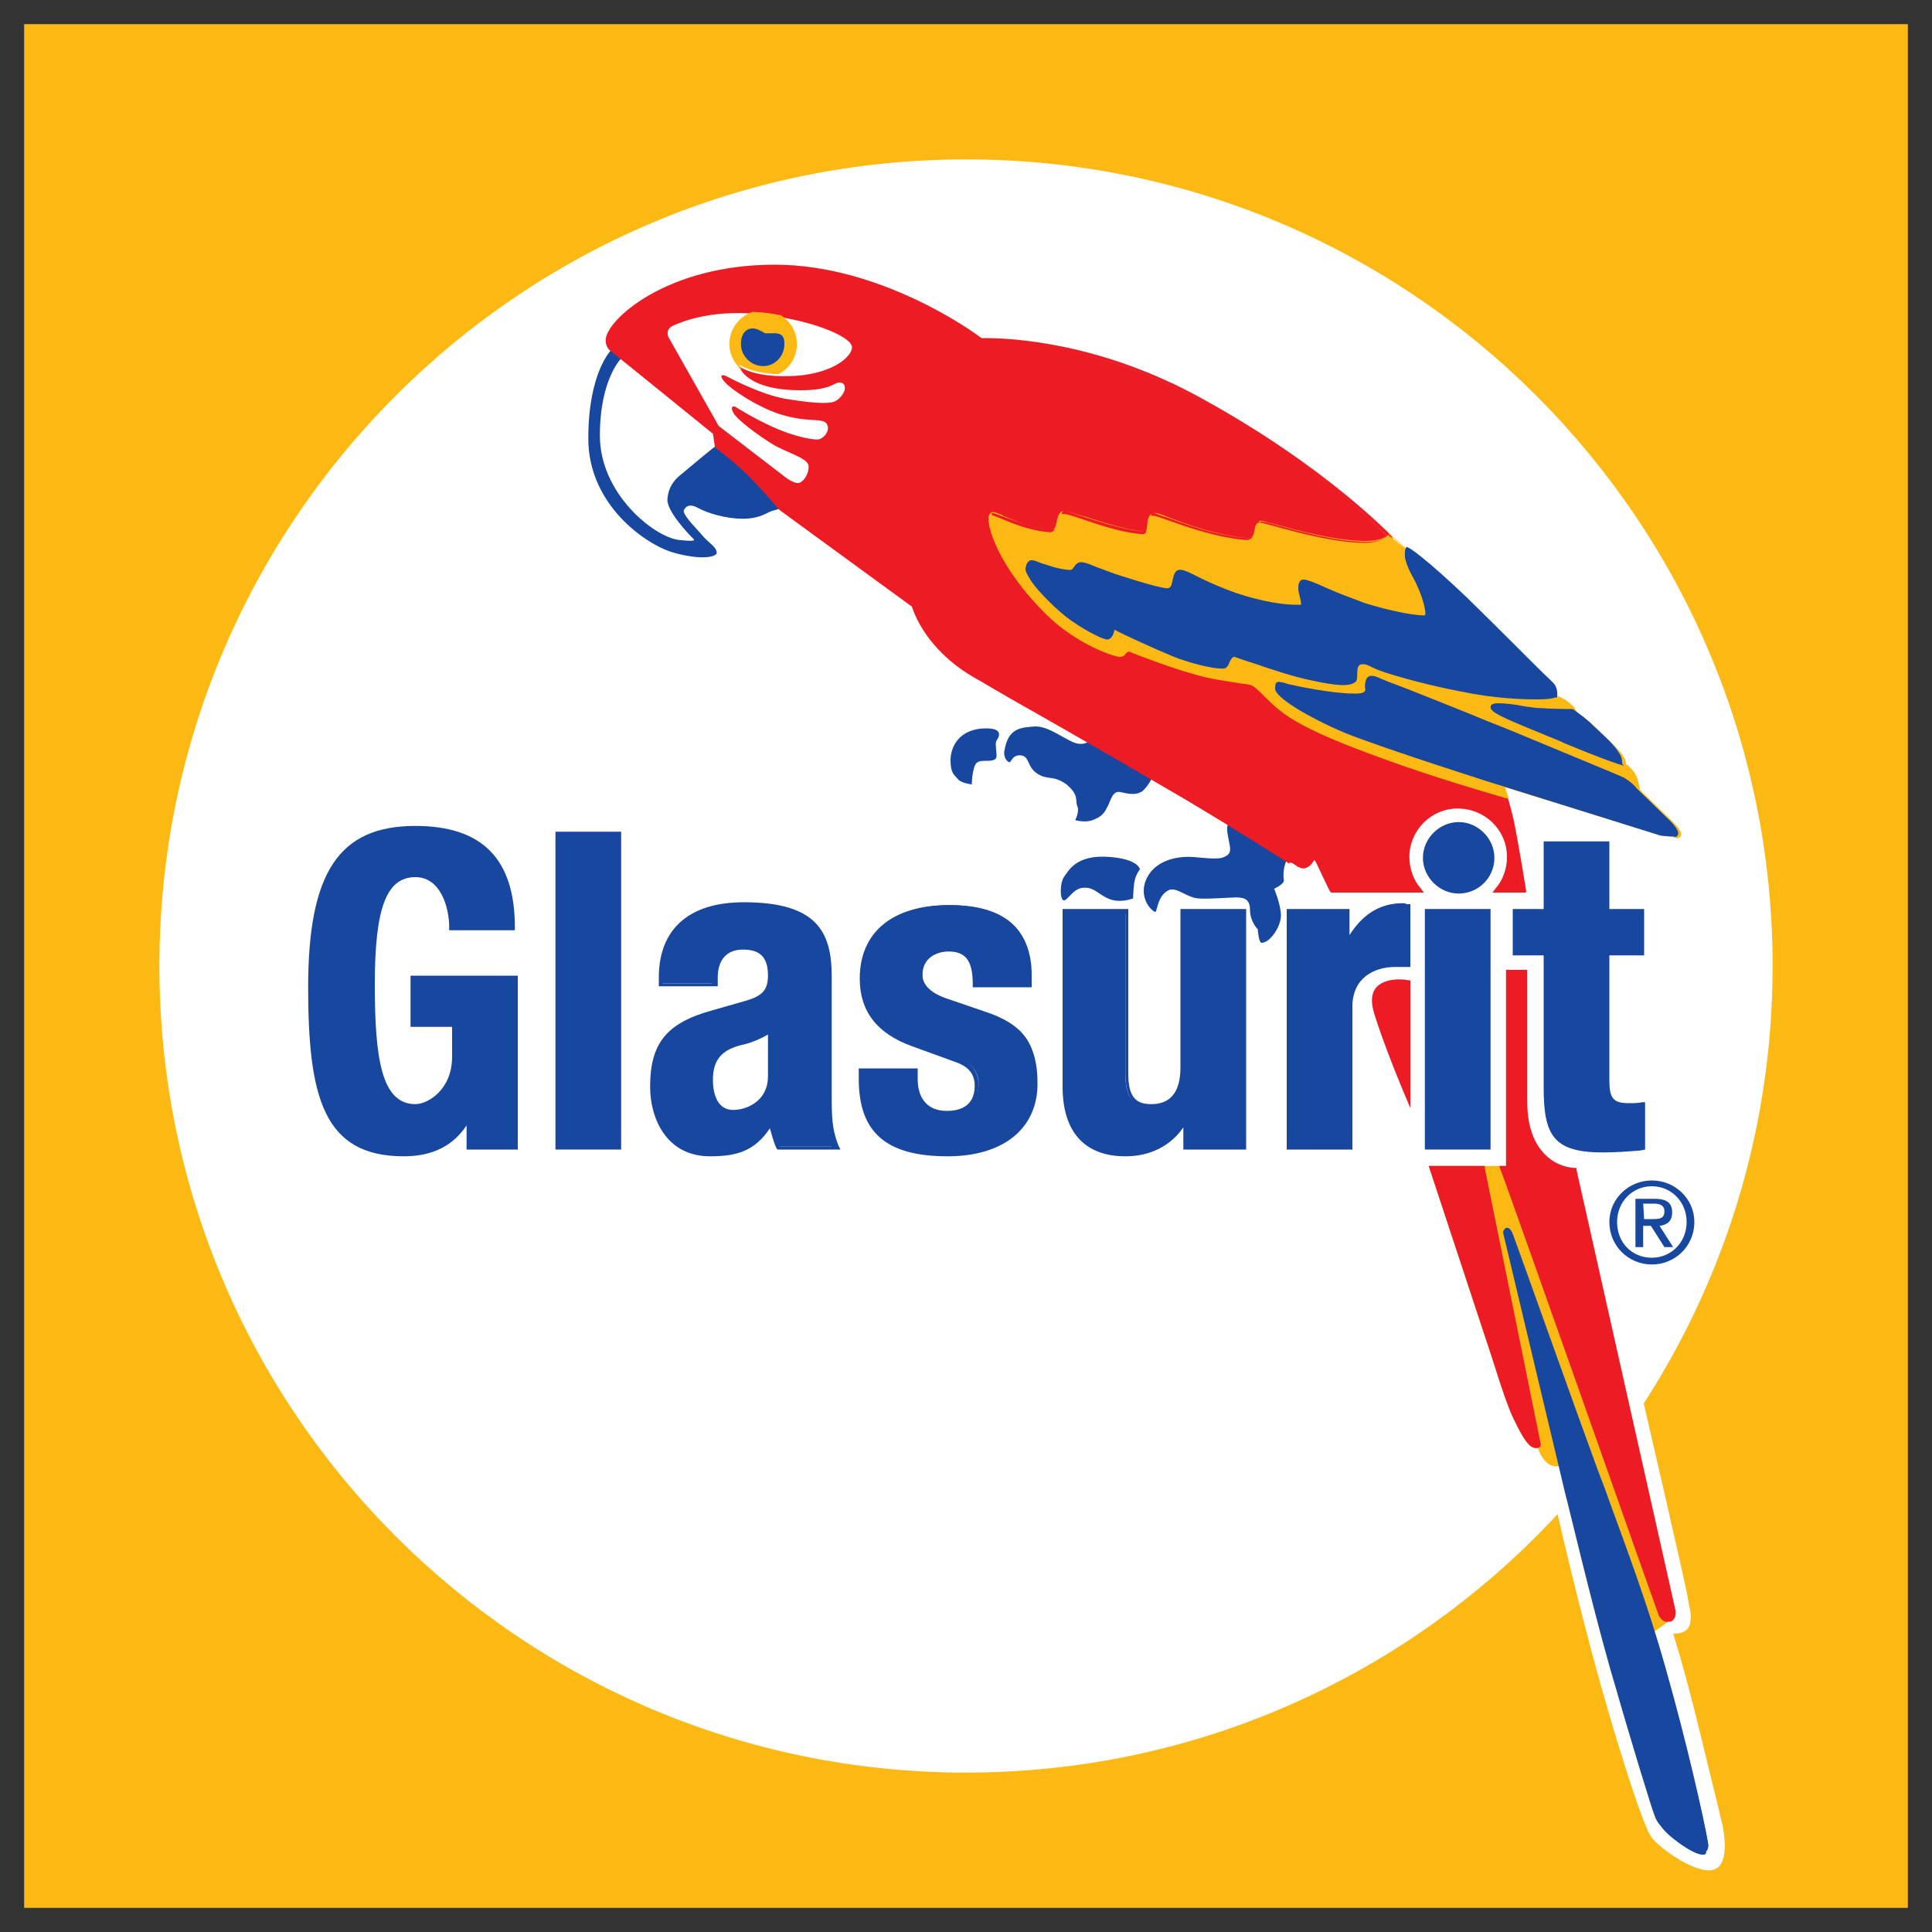 <?xml version="1.0" encoding="UTF-8"?> <!-- Generator: Adobe Illustrator 22.0.0, SVG Export Plug-In . SVG Version: 6.00 Build 0) --> <svg xmlns="http://www.w3.org/2000/svg" xmlns:xlink="http://www.w3.org/1999/xlink" id="Capa_1" x="0px" y="0px" viewBox="0 0 200 200" style="enable-background:new 0 0 200 200;" xml:space="preserve"><rect x="0" y="0" width="200" height="200" fill="#333333" stroke="none"/> <style type="text/css"> .st0{fill:#FDB913;} .st1{fill:#FFFFFF;} .st2{fill:#17479E;} .st3{fill:#ED1C24;} .st4{clip-path:url(#SVGID_2_);fill:#FDB913;} .st5{clip-path:url(#SVGID_4_);} .st6{clip-path:url(#SVGID_6_);fill:#17479E;} .st7{clip-path:url(#SVGID_8_);} </style> <g> <g> <rect x="2.5" y="2.5" class="st0" width="195" height="195"></rect> <g> <path class="st1" d="M16.5,100c0-46.1,37.4-83.5,83.5-83.5s83.5,37.4,83.5,83.5c0,46.1-37.4,83.5-83.5,83.5S16.5,146.1,16.5,100"></path> <path class="st1" d="M161,155.7c0,0,2.3,10.2,4.7,18.7c2.4,8.5,4.5,14.7,5.2,15.7c0.6,1,4.4,3.8,6.3,3.5c1.9-0.3,1.3-3.8,1.1-4.7 c-0.2-0.9-1.5-6.2-2.7-11.1c-1.2-4.9-2.4-8.7-2.4-8.7s1.7,0.2,1.8-1.3c0.1-1-0.1-1.1-0.3-2.5c-0.2-1.3-4.7-20.7-4.7-20.7 L161,155.7z"></path> <path class="st2" d="M133.4,88.6c0,0-0.7,1.1-0.5,2.5c0.1,0.4-1,0.9-1,0.9s0.6,1.4,0.7,2.6c0.1,1.2-1.1,3-2,3 c-0.3,0-0.4-1.4-0.4-1.4s-0.8-0.8-0.8-2c0-1.2-0.7-1.3-1.5-1.3c-0.7,0-2.8,0.2-3.9,0.1c-1.1-0.1-2.1-1.1-2.9-0.9 c-1.3,0.5-1.3,2.3-1.5,2.3c-0.2,0-1.2-0.8-1.2-2.2c0-1.4,1.2-3.5,4.7-3.5c0.8,0,2.5,0.3,3.4,0.1c0.9-0.3,0.9-0.7,0.8-1.3 c-0.1-0.6-0.4-1.7-0.2-2.1c0.2-0.4,0.5-0.6,0.5-0.6L133.4,88.6z"></path> <path class="st2" d="M117.3,93c0,0-1,0.4-2,0.2c-1.4-0.3-1.9-1.4-3.1-1.3c-1.1,0-1.7,1.4-2.1,1.3c-0.4-0.1-0.4-1.9,0.1-2.5 c0.5-0.7,1.3-2.2,4.5-2c3.2,0.2,3.3,1.3,3.3,1.3s-0.5,0.6-0.6,1.5C117.3,92.4,117.3,93,117.3,93"></path> <path class="st2" d="M103,78.6c-0.6,0.4-1.8-0.2-2.1,0.7c-0.3,0.8-0.3,1.9-0.3,1.9s-1-0.1-1.4-0.5c-0.4-0.5-0.8-0.6-0.8-2 c0-1.4,0.9-3.3,3.7-3.3c1.2,0,1.4,0.4,1.3,0.8c-0.1,0.4-0.4,0.4-0.3,1.1C103.1,77.9,103.3,78.4,103,78.6"></path> <path class="st2" d="M113.3,76.2c0,0-0.5,0.9-1.6,0.8c-1.1-0.1-2.9-1.8-4.5-1.8c-1.6,0.1-2.8,0.2-3.2,2.4 c-0.2,0.8,0.3,1.3,0.5,1.3c0.2,0,0.3-0.8,1.2-0.7c0.9,0.1,0.6,1.2,1.7,1.9c1.1,0.7,1.6,0.1,3,1.1c1.3,1.1,0.9,1.6,1.1,2.2 c0.3,0.6-0.2,1.5-0.2,1.5s1,0.3,1.8,0c1.1-0.4,1.3-0.9,1.6-1.5c0.3-0.6,0.5-1.6,1.3-1.4c0.9,0.2,1.5,0.3,2.1,0 c0.6-0.3,1.3-1.7,1.3-1.7L113.3,76.2z"></path> <path class="st3" d="M146,101.5c-0.6-0.1-1.9-0.3-3,0.3c-1.8,1-0.6,3.4-0.4,4.2c1.2,3.5,2.7,7.1,3.4,8.7 C146,114.7,146,101.5,146,101.5z"></path> <path class="st2" d="M79.9,52.9c-0.4,0.1-1.2,0.8-3,0.8s-3.7-0.6-4.6-1.1s-1.3-0.2-1.5,0.2c-0.2,0.4,1,1.6,1.8,2.5 c0.8,1,1.5,1.2,1.6,1.9c0,0.5-1.7,0.8-4.5,0c-2.8-0.8-8.8-4.9-8.8-11.8s2.4-9.2,2.4-9.2l10.6,8.6l0.2,1.3c0,0,1.5,1.1,3.1,2.5 c1.6,1.4,3.7,4,3.7,4S80.3,52.8,79.9,52.9"></path> <path class="st1" d="M70.4,49.2c-0.6,0.5-1.2,1.2-1.3,2.4c-0.2,1.2,2.2,3.7,2.5,4c0.3,0.3,0.7,0.5-1.3,0.3 c-2.6-0.3-8.2-4.8-8.2-10.8c0-6,2.3-8.1,2.3-8.1l9.6,7.8l0.2,1.3C74.1,46.1,71,48.7,70.4,49.2"></path> <path class="st0" d="M156.2,120.9h-8l6.6,20c-0.8-2.6,1.2,3.9,2.2,6.1c1.1,2.1,1.5,2.6,2,2.7c0.4,0.1,0.4-0.2,0.4-0.2 s0.8,2.5,2.3,1.9l0.4-0.1l8.7,17.7l1.9-1.6L156.2,120.9z"></path> <g> <path class="st0" d="M170.6,169.4l-8.7-17.8l-0.3,0.1c-0.1,0-0.3,0.1-0.5,0.1c-1.1,0-1.7-1.3-1.9-1.9c-0.1,0-0.2,0-0.3,0 c-0.5-0.1-1-0.5-2.1-2.8c-0.5-1-1.3-3.2-2.2-6.1l0,0l-6.7-20.3h8.5l0.1,0.2l16.5,46.7l-0.1,0.1L170.6,169.4z M162.2,151.1 l0.1,0.2l8.5,17.4l1.6-1.3l-16.3-46.2h-7.6l6.3,19c0,0,0,0.1,0,0.1h0c0,0,0,0,0,0c0,0,0,0.1,0,0.1c1,3.2,1.8,5.5,2.4,6.5 c0.9,1.8,1.4,2.5,1.8,2.6c0.1,0,0.2,0,0.2,0s-0.1,0,0,0.1l0.4-0.1c0,0,0.6,1.9,1.6,1.9c0.1,0,0.2,0,0.3-0.1L162.2,151.1z"></path> </g> <path class="st3" d="M163.1,121c0,0-5.1,0.1-5.1-7v-13.4h-1.8v20.3h-0.6c0.6,1.7,16.3,46.1,16.3,46.1s0.4,0.9,1,0.5 c0.7-0.3,0.4-1.2,0.4-1.2L163.1,121z"></path> <g> <path class="st3" d="M172.6,167.9C172.6,167.9,172.6,167.9,172.6,167.9c-0.6,0-0.9-0.7-0.9-0.7c-0.2-0.5-15.7-44.5-16.4-46.2 l-0.1-0.3h0.7v-20.3h2.2V114c0,2.8,0.8,4.8,2.4,6c1.2,0.9,2.5,0.9,2.5,0.9h0.2l0,0.2l10.2,45.4c0.1,0.3,0.2,1.1-0.5,1.4 C172.8,167.8,172.7,167.9,172.6,167.9z M172.1,167c0,0,0.2,0.5,0.5,0.5l0,0c0.1,0,0.1,0,0.2-0.1c0.5-0.2,0.3-0.9,0.3-0.9 l-10.2-45.2c-0.4,0-1.5-0.2-2.6-0.9c-1.2-0.8-2.6-2.6-2.6-6.3v-13.2h-1.3v20.3h-0.6C157.3,125.3,171.9,166.5,172.1,167 L172.1,167z"></path> </g> <path class="st2" d="M156.6,128.2c-0.5-1.4-0.7-0.5-0.7-0.5l6.5,27.3c0,0,2.5,10.4,4.6,17.8c2.1,7.5,4.3,14.5,4.6,15.1 c0.3,0.7,0.6,1,1.2,1.7c0.6,0.7,4.4,3.6,4,1.2c-0.4-2.4-2.3-10.4-4.4-18.1c-2.2-7.6-5.1-15-7.2-20.8 C163.1,146.4,157.1,129.5,156.6,128.2"></path> <g> <path class="st2" d="M176.3,192L176.3,192c-1.1,0-3.3-1.8-3.7-2.2l-0.3-0.3c-0.4-0.5-0.8-0.9-1-1.5c-0.3-0.7-2.5-7.9-4.6-15.2 c-2.1-7.4-4.5-17.7-4.6-17.9l-6.5-27.3l0-0.1c0.1-0.2,0.2-0.4,0.4-0.4c0.3,0,0.5,0.3,0.7,0.9c0.5,1.3,6.5,18.2,8.6,23.9 c0.4,1.1,0.9,2.3,1.3,3.5c1.9,5.2,4.1,11.1,5.8,17.2c2.2,7.7,4,15.7,4.4,18.1c0.1,0.4,0,0.7-0.2,0.9 C176.7,191.9,176.5,192,176.3,192z M156.2,127.7l6.4,27.2c0,0.1,2.5,10.5,4.6,17.8c2.1,7.6,4.3,14.6,4.6,15.1 c0.2,0.5,0.5,0.8,0.9,1.4l0.3,0.3c0.4,0.5,2.5,2.1,3.4,2.1c0,0,0,0,0,0c0.2,0,0.2-0.1,0.2-0.1c0.1-0.1,0.1-0.3,0.1-0.6 c-0.4-2.3-2.2-10.3-4.4-18c-1.7-6.1-3.9-12-5.8-17.2c-0.5-1.2-0.9-2.4-1.3-3.5c-2.1-5.7-8.1-22.6-8.6-23.9 C156.3,127.9,156.2,127.7,156.2,127.7C156.2,127.7,156.2,127.7,156.2,127.7z"></path> </g> <path class="st3" d="M138,92.2c0,0-1.3-2.7-1.5-3.1c-0.2-0.4-0.6-0.2-0.6-0.2s-0.6,1.1-1.3,0.5c-0.8-0.7-1.1-0.3-1.1-0.3 s-4.7-3.1-10.7-6.6c-8.4-4.9-19.1-11-22-12.7c-5.1-3-6.1-7.1-6.1-7.1L80.9,52.6c0,0-2.1-2.6-3.7-4c-1.6-1.4-3.1-2.5-3.1-2.5 l-0.2-1.3l-10.6-8.6c0,0-0.5-0.3-0.5-1c0-1.7,5.9-7.6,17.2-7.6c11.4,0,21.3,7.6,21.3,7.6s10.6-0.5,22.9,6.2 c13,7.1,19.4,14.1,19.4,14.1l10.5,22c0,0,1.5,4.4,2.2,7.4c0.7,3,1.3,7.4,1.3,7.4H155c0.8-0.9,1.3-2.1,1.3-3.4 c0-2.9-2.4-5.3-5.3-5.3c-2.9,0-5.3,2.4-5.3,5.3c0,1.3,0.5,2.5,1.2,3.4L138,92.2L138,92.2L138,92.2z"></path> <g> <path class="st3" d="M157.9,92.4h-3.4l0.3-0.4c0.8-0.9,1.2-2.1,1.2-3.3c0-2.8-2.3-5-5.1-5c-2.8,0-5,2.3-5,5 c0,1.2,0.4,2.4,1.2,3.3l0.3,0.4h-9.6l-0.1-0.1c-0.1-0.1-1.3-2.7-1.5-3.1c-0.1-0.2-0.2-0.1-0.2-0.1c-0.1,0.2-0.5,0.8-1.1,0.8 c-0.2,0-0.4-0.1-0.6-0.2c-0.4-0.3-0.6-0.4-0.7-0.4c-0.1,0-0.1,0-0.1,0l-0.1,0.1l-0.1-0.1c0,0-4.8-3.1-10.7-6.6 c-5.3-3.1-11.5-6.7-16.1-9.3c-2.7-1.5-4.8-2.8-5.9-3.4c-4.8-2.9-6-6.6-6.2-7.2l-13.7-10c-0.1-0.1-2.2-2.6-3.7-4 c-1.5-1.4-3-2.5-3-2.5L74,46.2l-0.2-1.3l-10.5-8.5l0,0c0,0-0.6-0.3-0.6-1.2c0-2,6.2-7.8,17.5-7.8c10.9,0,20.5,6.9,21.4,7.6 c0.1,0,0.2,0,0.4,0c2.6,0,11.9,0.4,22.5,6.3c12.9,7.1,19.4,14.1,19.5,14.1l0,0l10.5,22c0,0.1,1.5,4.5,2.2,7.5 c0.6,3,1.3,7.4,1.3,7.4L157.9,92.4z M155.5,92h2c-0.1-1-0.7-4.6-1.3-7.2c-0.6-3-2.1-7.4-2.1-7.4l-10.5-21.9 c-0.4-0.4-6.9-7.2-19.3-14c-10.5-5.8-19.7-6.2-22.3-6.2c-0.3,0-0.5,0-0.5,0l-0.1,0l-0.1,0c-0.1-0.1-10-7.5-21.2-7.5 c-11.6,0-17,6-17,7.4c0,0.6,0.4,0.8,0.4,0.8l10.7,8.7l0,0.1l0.2,1.2c0.3,0.2,1.6,1.3,3,2.5c1.6,1.4,3.7,4,3.7,4l13.8,10.1l0,0.1 c0,0,1,4.1,6,7c1.1,0.6,3.2,1.8,5.9,3.4c4.6,2.6,10.8,6.2,16.1,9.3c5.4,3.2,9.8,6,10.6,6.5c0.1,0,0.2-0.1,0.3-0.1 c0.3,0,0.6,0.2,1,0.5c0.1,0.1,0.2,0.1,0.3,0.1c0.3,0,0.6-0.4,0.7-0.6l0-0.1l0.1,0c0,0,0.2-0.1,0.3-0.1c0.3,0,0.5,0.2,0.6,0.4 c0.1,0.3,1,2,1.4,3h8.4c-0.7-0.9-1-2-1-3.2c0-3,2.5-5.5,5.5-5.5c3,0,5.5,2.5,5.5,5.5C156.5,90,156.1,91.1,155.5,92z"></path> </g> <path class="st1" d="M74.4,44.1l-5.2-9.2c0,0-0.4-0.8,0.5-1.2c0.9-0.4,4.2-1.8,9.6-1.1c5.4,0.7,9,2.4,8.9,3.4 c-0.1,1-2,2.6-5.7,2.9c-4.5,0.3-6-1-6-1s0.6,2.5,6.4,2.5c3.1,0,3.4-0.8,4-0.8c0.6,0,0.7,0.6,0.4,1.1c-0.3,0.5-0.7,0.8-1,0.9 c-0.4,0.1-1.2,0.3-4.9-0.3c-2.6-0.4-6.3-2.4-6.3-2.4s-0.8-0.3-0.2,0.5c0.6,0.8,3.4,2.7,5.9,3.5c2.9,0.9,4.4,0.3,4.8,1 c0.4,0.7-0.4,1.6-1,1.6c-0.6,0-2.4-0.3-4.6-1.3c-2.2-1-3.9-2.1-3.9-2.1s-0.6-0.2-0.2,0.6c0.4,0.8,2.8,2.5,4.1,3.3 c1.3,0.8,3.6,1.4,3.7,2.2c0.1,0.8-0.6,1.9-1.2,1.8c-0.6-0.1-1.2-0.6-1.2-0.6L74.4,44.1z"></path> </g> <g> <g> <g> <defs> <path id="SVGID_1_" d="M69.7,33.6c-0.9,0.4-0.5,1.2-0.5,1.2l5.2,9.2l6.9,5.2c0,0,0.6,0.5,1.2,0.6c0.6,0.1,1.2-1.1,1.2-1.8 c-0.1-0.8-2.4-1.3-3.7-2.2c-1.3-0.8-3.7-2.5-4.1-3.3c-0.4-0.8,0.2-0.6,0.2-0.6s1.7,1.1,3.9,2.1c2.2,1,4,1.3,4.6,1.3 c0.6,0,1.5-0.9,1-1.6c-0.4-0.7-1.9-0.1-4.8-1c-2.5-0.8-5.3-2.7-5.9-3.5c-0.6-0.8,0.2-0.5,0.2-0.5s3.7,2,6.3,2.4 c3.7,0.6,4.6,0.4,4.9,0.3c0.4-0.1,0.8-0.3,1-0.9c0.3-0.5,0.2-1.1-0.4-1.1c-0.6,0-0.9,0.8-4,0.8c-5.8,0-6.4-2.5-6.4-2.5 s1.5,1.3,6,1c3.7-0.3,5.6-1.9,5.7-2.9c0.1-1-3.5-2.7-8.9-3.4c-1.1-0.1-2.1-0.2-3-0.2C72.7,32.3,70.5,33.2,69.7,33.6"></path> </defs> <clipPath id="SVGID_2_"> <use xlink:href="#SVGID_1_" style="overflow:visible;"></use> </clipPath> <path class="st4" d="M75.7,35.6c0-1.8,1.5-3.3,3.3-3.3c1.8,0,3.3,1.5,3.3,3.3c0,1.8-1.5,3.3-3.3,3.3 C77.2,38.9,75.7,37.4,75.7,35.6"></path> </g> </g> <g> <g> <defs> <path id="SVGID_3_" d="M69.7,33.6c-0.9,0.4-0.5,1.2-0.5,1.2l5.2,9.2l6.9,5.2c0,0,0.6,0.5,1.2,0.6c0.6,0.1,1.2-1.1,1.2-1.8 c-0.1-0.8-2.4-1.3-3.7-2.2c-1.3-0.8-3.7-2.5-4.1-3.3c-0.4-0.8,0.2-0.6,0.2-0.6s1.7,1.1,3.9,2.1c2.2,1,4,1.3,4.6,1.3 c0.6,0,1.5-0.9,1-1.6c-0.4-0.7-1.9-0.1-4.8-1c-2.5-0.8-5.3-2.7-5.9-3.5c-0.6-0.8,0.2-0.5,0.2-0.5s3.7,2,6.3,2.4 c3.7,0.6,4.6,0.4,4.9,0.3c0.4-0.1,0.8-0.3,1-0.9c0.3-0.5,0.2-1.1-0.4-1.1c-0.6,0-0.9,0.8-4,0.8c-5.8,0-6.4-2.5-6.4-2.5 s1.5,1.3,6,1c3.7-0.3,5.6-1.9,5.7-2.9c0.1-1-3.5-2.7-8.9-3.4c-1.1-0.1-2.1-0.2-3-0.2C72.7,32.3,70.5,33.2,69.7,33.6"></path> </defs> <clipPath id="SVGID_4_"> <use xlink:href="#SVGID_3_" style="overflow:visible;"></use> </clipPath> <g class="st5"> <path class="st0" d="M79,39.1c-1.9,0-3.5-1.6-3.5-3.5c0-1.9,1.6-3.5,3.5-3.5c1.9,0,3.5,1.6,3.5,3.5 C82.5,37.6,80.9,39.1,79,39.1z M79,32.6c-1.7,0-3.1,1.4-3.1,3.1c0,1.7,1.4,3.1,3.1,3.1c1.7,0,3.1-1.4,3.1-3.1 C82,33.9,80.7,32.6,79,32.6z"></path> </g> </g> </g> <g> <g> <defs> <path id="SVGID_5_" d="M69.7,33.6c-0.9,0.4-0.5,1.2-0.5,1.2l5.2,9.2l6.9,5.2c0,0,0.6,0.5,1.2,0.6c0.6,0.1,1.2-1.1,1.2-1.8 c-0.1-0.8-2.4-1.3-3.7-2.2c-1.3-0.8-3.7-2.5-4.1-3.3c-0.4-0.8,0.2-0.6,0.2-0.6s1.7,1.1,3.9,2.1c2.2,1,4,1.3,4.6,1.3 c0.6,0,1.5-0.9,1-1.6c-0.4-0.7-1.9-0.1-4.8-1c-2.5-0.8-5.3-2.7-5.9-3.5c-0.6-0.8,0.2-0.5,0.2-0.5s3.7,2,6.3,2.4 c3.7,0.6,4.6,0.4,4.9,0.3c0.4-0.1,0.8-0.3,1-0.9c0.3-0.5,0.2-1.1-0.4-1.1c-0.6,0-0.9,0.8-4,0.8c-5.8,0-6.4-2.5-6.4-2.5 s1.5,1.3,6,1c3.7-0.3,5.6-1.9,5.7-2.9c0.1-1-3.5-2.7-8.9-3.4c-1.1-0.1-2.1-0.2-3-0.2C72.7,32.3,70.5,33.2,69.7,33.6"></path> </defs> <clipPath id="SVGID_6_"> <use xlink:href="#SVGID_5_" style="overflow:visible;"></use> </clipPath> <path class="st6" d="M76.9,35.6c0-1.1,0.7-2,2.2-0.9c1.1,0,1.9-0.3,1.9,0.9c0,1.1-0.9,2-2,2C77.9,37.7,76.9,36.8,76.9,35.6"></path> </g> </g> <g> <g> <defs> <path id="SVGID_7_" d="M69.7,33.6c-0.9,0.4-0.5,1.2-0.5,1.2l5.2,9.2l6.9,5.2c0,0,0.6,0.5,1.2,0.6c0.6,0.1,1.2-1.1,1.2-1.8 c-0.1-0.8-2.4-1.3-3.7-2.2c-1.3-0.8-3.7-2.5-4.1-3.3c-0.4-0.8,0.2-0.6,0.2-0.6s1.7,1.1,3.9,2.1c2.2,1,4,1.3,4.6,1.3 c0.6,0,1.5-0.9,1-1.6c-0.4-0.7-1.9-0.1-4.8-1c-2.5-0.8-5.3-2.7-5.9-3.5c-0.6-0.8,0.2-0.5,0.2-0.5s3.7,2,6.3,2.4 c3.7,0.6,4.6,0.4,4.9,0.3c0.4-0.1,0.8-0.3,1-0.9c0.3-0.5,0.2-1.1-0.4-1.1c-0.6,0-0.9,0.8-4,0.8c-5.8,0-6.4-2.5-6.4-2.5 s1.5,1.3,6,1c3.7-0.3,5.6-1.9,5.7-2.9c0.1-1-3.5-2.7-8.9-3.4c-1.1-0.1-2.1-0.2-3-0.2C72.7,32.3,70.5,33.2,69.7,33.6"></path> </defs> <clipPath id="SVGID_8_"> <use xlink:href="#SVGID_7_" style="overflow:visible;"></use> </clipPath> <g class="st7"> <path class="st2" d="M79,37.9c-1.2,0-2.3-1-2.3-2.3c0-1,0.5-1.6,1.2-1.6c0.4,0,0.8,0.2,1.3,0.5c0.2,0,0.3,0,0.5,0 c0.2,0,0.3,0,0.4,0c0.6,0,1.1,0.1,1.1,1.1C81.2,36.9,80.2,37.9,79,37.9z M77.9,34.5c-0.6,0-0.8,0.6-0.8,1.2 c0,1,0.8,1.8,1.8,1.8c1,0,1.8-0.8,1.8-1.8c0-0.6-0.2-0.7-0.7-0.7c-0.1,0-0.3,0-0.4,0c-0.2,0-0.4,0-0.6,0h-0.1l-0.1,0 C78.6,34.6,78.2,34.5,77.9,34.5z"></path> </g> </g> </g> </g> <g> <path class="st0" d="M143.7,55.4c0,0-0.7,0.8-2.4,0.8c-4.2,0-10.3-2.1-10.9-2.1c-0.9,0-0.1,1.9-1.5,1.8c-4.4-0.4-8.8-2.5-9.5-2.5 c-1.1-0.1-0.2,2-1.2,1.9c-3.5-0.3-7.4-2.2-8.2-2.1c-0.9,0.1-0.4,1.9-1.3,1.9c-3-0.2-5.6-1.8-6.2-1.8c-0.6,0.1,0.3,4.8,5.9,10.3 c3.1,3.1,6.9,4.2,7.4,4.2c0.5,0,0.5-0.8,1.2-0.5c0.6,0.3,4,1.6,6.6,2.3c2.5,0.7,4.9,0.9,5.9,1.1c1,0.2,1.9,2,4.4,3.5 c2.5,1.5,6.3,3,11.6,4.9c5.3,1.9,10.5,3.3,10.5,3.3l-0.4-1.2l16.6,5.2c0,0,0.9,0.2,1.5,0.1c0.5-0.1,0-0.8-0.6-1.4 c-0.7-0.6-3.4-3.3-3.4-3.3s-0.1-1.1-0.5-1.8c-0.5-0.7-0.9-0.9-0.9-0.9s0.1-0.4-0.4-1c-0.4-0.6-2-2-2.9-3c-1-0.9-1.8-1.3-1.8-1.3 s0.1-0.4-0.8-1.1c-0.9-0.7-1.2-0.5-1.2-0.5s0.1-0.7-0.4-1.1c-0.4-0.4-4.5-4.6-8.9-8.8c-4.4-4.2-6-5.2-6-5.2L143.7,55.4z"></path> <g> <path class="st0" d="M173.2,86.6c-0.5,0-1.2-0.1-1.2-0.1l-16.2-5l0.4,1.2l-0.4-0.1c0,0-5.3-1.5-10.5-3.3 c-5.4-1.9-9.2-3.4-11.6-4.9c-1.3-0.8-2.2-1.7-2.9-2.4c-0.6-0.6-1-1-1.4-1.1c-0.3-0.1-0.8-0.1-1.3-0.2c-1.2-0.2-2.8-0.4-4.5-0.9 c-2.5-0.7-5.9-2-6.6-2.3c-0.2-0.1-0.3,0-0.5,0.2c-0.1,0.2-0.3,0.3-0.6,0.3c-0.5,0-4.3-1.2-7.5-4.3c-5.1-5-6.4-9.5-6-10.4 c0.1-0.2,0.3-0.3,0.3-0.3c0,0,0,0,0,0c0.3,0,0.8,0.2,1.4,0.5c1.2,0.5,2.9,1.2,4.8,1.3l0,0c0.3,0,0.4-0.3,0.5-0.8 c0.1-0.5,0.2-1.1,0.8-1.1l0,0c0.4,0,1.1,0.3,2.2,0.6c1.6,0.5,3.9,1.3,6,1.5c0,0,0,0,0,0c0.3,0,0.3-0.1,0.4-0.7 c0-0.5,0.1-1.2,0.8-1.2c0.3,0,0.7,0.2,1.5,0.5c1.8,0.7,4.9,1.8,8,2.1c0.5,0.1,0.7-0.3,0.8-0.8c0.1-0.4,0.2-0.9,0.7-0.9 c0.2,0,0.7,0.1,1.7,0.4c2.2,0.6,6.2,1.7,9.2,1.7c1.6,0,2.2-0.7,2.2-0.7l0.1-0.2l2,1.8c0,0,1.7,0.9,6,5.2 c3.8,3.7,7.3,7.3,8.5,8.4l0.4,0.4c0.3,0.3,0.4,0.8,0.4,1.1c0.2,0,0.6,0.2,1.2,0.6c0.6,0.5,0.8,0.9,0.9,1.1 c0.3,0.1,0.9,0.6,1.7,1.3l0.2,0.2c1,0.9,2.4,2.2,2.8,2.8c0.3,0.5,0.4,0.8,0.4,1c0.2,0.1,0.5,0.4,0.9,0.9 c0.4,0.6,0.5,1.5,0.6,1.8c0.4,0.4,2.7,2.6,3.3,3.2c0.9,0.9,1,1.3,0.9,1.5c0,0.1-0.1,0.2-0.4,0.3 C173.3,86.6,173.2,86.6,173.2,86.6z M172,86.1c0,0,0.9,0.1,1.4,0.1c0,0,0,0,0,0c0,0,0-0.3-0.8-1c-0.6-0.6-3.4-3.3-3.4-3.3 l-0.1-0.1l0-0.1c0,0-0.1-1-0.5-1.7c-0.4-0.6-0.8-0.8-0.8-0.8l-0.1-0.1l0-0.2c0,0,0-0.4-0.3-0.9c-0.4-0.5-1.8-1.9-2.7-2.8 l-0.2-0.2c-0.9-0.9-1.7-1.3-1.7-1.3l-0.1-0.1l0-0.2l0,0c0,0,0-0.3-0.7-0.9c-0.6-0.5-0.9-0.5-1-0.5l-0.3,0.1l0-0.4 c0,0,0-0.6-0.3-1l-0.4-0.4c-1.2-1.2-4.7-4.8-8.5-8.4c-4.3-4.2-6-5.1-6-5.1l-1.7-1.5c-0.3,0.3-1,0.7-2.4,0.7 c-3.1,0-7.1-1.1-9.3-1.7c-0.8-0.2-1.4-0.4-1.6-0.4c-0.2,0-0.2,0.1-0.3,0.6c-0.1,0.5-0.2,1.2-1.1,1.2c0,0-0.1,0-0.1,0 c-3.2-0.3-6.2-1.4-8.1-2.1c-0.7-0.2-1.2-0.4-1.4-0.5c0,0,0,0,0,0c-0.3,0-0.4,0.2-0.4,0.8c0,0.5-0.1,1.1-0.7,1.1c0,0-0.1,0-0.1,0 c-2.2-0.2-4.5-1-6.1-1.5c-0.9-0.3-1.7-0.6-2-0.6c-0.3,0-0.3,0.3-0.4,0.8c-0.1,0.5-0.3,1.1-0.9,1.1c-2-0.1-3.8-0.9-5-1.3 c-0.5-0.2-1-0.4-1.2-0.4c-0.2,0.5,0.6,4.7,6,9.9c3.1,3,6.8,4.2,7.2,4.2c0.1,0,0.2-0.1,0.3-0.2c0.2-0.2,0.5-0.5,1-0.3 c0.7,0.3,4.1,1.6,6.5,2.2c1.7,0.5,3.3,0.7,4.5,0.9c0.6,0.1,1,0.1,1.4,0.2c0.5,0.1,1,0.6,1.6,1.2c0.7,0.7,1.6,1.5,2.8,2.3 c2.4,1.5,6.2,3,11.6,4.9c4.4,1.6,8.8,2.9,10.1,3.2l-0.4-1.2l0.4,0.1L172,86.1L172,86.1z"></path> </g> <path class="st2" d="M168.1,80.7c-0.7-0.4-10.1-4.2-14-5.9c-3.9-1.6-10.4-4.1-11.5-4.6c-1.1-0.5-1,0.8-1,0.8s0.5,0.9-1.1,0.9 c-2.3,0.1-6.3-0.8-7.2-1c-0.9-0.2-1.1-0.4-1.1,0.3c0,0.6,3.2,2.7,7.2,4.4c4,1.7,16,5.4,16,5.4l16.5,5.2c0,0,0.9,0.2,1.5,0.1 c0.5-0.1,0-0.8-0.6-1.4c-0.7-0.6-3.4-3.3-3.4-3.3S168.8,81.1,168.1,80.7"></path> <g> <path class="st2" d="M173.2,86.6c-0.5,0-1.2-0.1-1.3-0.1l-16.6-5.2c-0.1,0-12-3.8-16-5.4c-3.8-1.6-7.3-3.7-7.3-4.6 c0-0.2,0-0.4,0.1-0.6c0.2-0.2,0.4-0.1,0.9,0l0.3,0.1c0.8,0.2,4.6,1,6.9,1l0.2,0c0.7,0,0.9-0.2,0.9-0.3c0.1-0.1,0-0.3,0-0.3 l0-0.1c0-0.1,0-0.6,0.2-0.9c0.2-0.3,0.6-0.3,1.1-0.1c0.4,0.2,1.7,0.7,3.3,1.3c2.5,1,5.8,2.3,8.2,3.3c1,0.4,2.3,0.9,3.7,1.5 c4.3,1.8,9.7,4,10.3,4.3c0.7,0.4,1.3,1,1.3,1.1c0,0,2.7,2.6,3.4,3.3c0.9,0.9,1,1.3,0.9,1.5c0,0.1-0.1,0.2-0.4,0.3 C173.4,86.6,173.3,86.6,173.2,86.6z M172,86.1c0,0,0.9,0.2,1.4,0.1c0,0,0,0,0,0c0,0,0-0.3-0.8-1c-0.6-0.6-3.4-3.2-3.4-3.3 c0,0-0.6-0.6-1.2-1c-0.5-0.3-6.1-2.6-10.2-4.3c-1.4-0.6-2.8-1.1-3.7-1.5c-2.3-1-5.7-2.3-8.2-3.3c-1.6-0.6-2.9-1.1-3.3-1.3 c-0.3-0.1-0.5-0.1-0.6,0c-0.1,0.1-0.2,0.4-0.2,0.6c0.1,0.2,0.2,0.4,0,0.7c-0.2,0.3-0.6,0.5-1.3,0.5l-0.2,0c-2.3,0-6.2-0.8-7-1 l-0.3-0.1c-0.2-0.1-0.4-0.1-0.5-0.1c0,0,0,0,0,0c0,0,0,0.1,0,0.2c0,0.4,2.7,2.4,7.1,4.2c4,1.6,15.8,5.4,16,5.4L172,86.1 L172,86.1z"></path> </g> <path class="st2" d="M167.9,79.1c0,0,0.1-0.4-0.4-1c-0.4-0.6-2-2-2.9-3c-1-0.9-1.8-1.3-1.8-1.3s-1.9,0-3.3-0.1 c-1.5-0.1-4.9-0.8-4.9-0.3c-0.1,0.5,4.2,2.1,7.6,3.6C166.3,78.6,167.9,79.1,167.9,79.1"></path> <g> <path class="st2" d="M168.1,79.3l-0.2-0.1c-0.1,0-1.7-0.5-5.8-2.2c-0.8-0.4-1.7-0.7-2.6-1.1c-4.2-1.7-5.2-2.2-5.2-2.7 c0-0.4,0.6-0.4,0.8-0.4c0.6,0,1.7,0.1,2.6,0.3c0.7,0.1,1.3,0.2,1.7,0.2c1.4,0.1,3.3,0.1,3.3,0.1l0.1,0c0,0,0.8,0.5,1.8,1.4 l0.3,0.3c1,0.9,2.3,2.1,2.6,2.7c0.5,0.6,0.4,1.1,0.4,1.2L168.1,79.3z M154.8,73.4c0.5,0.4,2.9,1.4,4.9,2.2 c0.9,0.4,1.7,0.7,2.6,1.1c3.1,1.3,4.8,1.9,5.4,2.1c0-0.1-0.1-0.4-0.3-0.6c-0.4-0.5-1.7-1.7-2.6-2.6l-0.3-0.3 c-0.8-0.8-1.5-1.2-1.7-1.3c-0.3,0-2,0-3.3-0.1c-0.5,0-1.1-0.1-1.8-0.2c-1-0.1-2-0.3-2.6-0.3C155,73.4,154.9,73.4,154.8,73.4z"></path> </g> <path class="st2" d="M160.8,72.1c0,0,0.1-0.7-0.4-1.1c-0.4-0.4-4.5-4.6-8.9-8.8c-4.4-4.2-6-5.2-6-5.2s-0.4,0.6,0.7,2.6 c1.1,1.9,1.8,4.3,1.2,4.4c-0.6,0.1-3.5-0.3-6.4-1.3c-2.8-1-5.8-2.5-6.2-2.4c-1.1,0.3,0.5,2.5-0.4,2.6c-0.9,0.1-3.4-0.1-6.7-1.2 c-3.3-1.1-5.2-2.5-5.9-2.4c-0.6,0.2-0.2,2-1.3,1.9c-1.1-0.1-3.2-0.8-5.2-1.4c-2-0.6-3.1-1.3-3.7-1.3c-0.7,0-0.4,0.9-1.2,0.9 c-2.4-0.2-3.7-1.2-4-0.9c-0.4,0.3-0.3,0.6,0.2,1.4c0.4,0.8,2.2,2.7,3.7,3.9c1.5,1.2,3.8,2.3,4,2.3c0.7,0,0.4-1.3,1.1-0.9 c0.7,0.4,4.2,2,5.9,2.7c1.7,0.7,4.1,1.3,5.2,1.2c0.5-0.1,0.4-1.4,1.2-1.2c0.8,0.2,5.4,1.8,7.8,2.4c2.4,0.5,3.9,0.6,4.5,0.2 c0.4-0.3-0.1-1.7,0.6-1.9c0.7-0.2,1,0.1,1.7,0.4c0.7,0.3,4.7,1.6,9,2.4C156.9,72.4,160.8,72.1,160.8,72.1"></path> <g> <path class="st2" d="M159.2,72.4c-1.7,0-4.5-0.1-7.9-0.8c-4.2-0.8-8.2-2-9-2.4c-0.1-0.1-0.3-0.1-0.4-0.2 c-0.4-0.2-0.7-0.3-1.1-0.2c-0.2,0.1-0.3,0.4-0.3,0.9c0,0.4,0,0.8-0.2,0.9c-0.6,0.5-2,0.4-4.7-0.2c-1.5-0.3-4-1.1-5.7-1.7 c-1-0.3-1.8-0.6-2.1-0.7c-0.2,0-0.3,0.1-0.5,0.5c-0.1,0.3-0.3,0.7-0.6,0.7c-1.1,0.1-3.6-0.6-5.3-1.3c-1.7-0.7-5.2-2.3-5.9-2.7 c-0.1,0-0.1,0-0.1,0c0,0-0.1,0.2-0.1,0.3c-0.1,0.3-0.3,0.7-0.7,0.7c-0.4,0-2.7-1.1-4.2-2.4c-1.5-1.3-3.3-3.2-3.8-4 c-0.4-0.8-0.6-1.2-0.1-1.7c0.2-0.2,0.6-0.1,1.3,0.2c0.7,0.2,1.6,0.6,2.9,0.7c0.3,0,0.3-0.1,0.5-0.3c0.1-0.2,0.3-0.5,0.7-0.5 c0.4,0,0.9,0.2,1.6,0.5c0.6,0.2,1.3,0.5,2.2,0.8c1.9,0.6,4.1,1.3,5.1,1.4c0.4,0,0.5-0.3,0.6-0.9c0.1-0.4,0.2-0.9,0.6-1 c0.4-0.1,1,0.2,2,0.7c1,0.5,2.3,1.1,4,1.7c2.7,0.9,4.9,1.2,6.1,1.2c0.2,0,0.4,0,0.5,0c0.1,0,0.1,0,0.1,0c0.1-0.1,0-0.6-0.1-0.9 c-0.1-0.5-0.3-1.1-0.1-1.4c0.1-0.2,0.2-0.3,0.4-0.3l0.1,0c0.3,0,1.1,0.3,2.4,0.9c1.1,0.5,2.5,1,3.8,1.5c2.5,0.8,5.1,1.3,6.1,1.3 c0.1,0,0.2,0,0.2,0c0.2-0.2-0.2-2.1-1.3-4.1c-1.1-2-0.7-2.7-0.7-2.8l0.1-0.2l0.2,0.1c0.1,0,1.7,1,6.1,5.2 c3.8,3.7,7.3,7.3,8.5,8.4l0.4,0.4c0.5,0.5,0.4,1.3,0.4,1.3l0,0.2l-0.2,0C160.8,72.3,160.2,72.4,159.2,72.4z M141.1,68.4 c0.4,0,0.7,0.1,1,0.3c0.1,0.1,0.2,0.1,0.4,0.2c0.6,0.3,4.6,1.6,8.9,2.3c3.4,0.6,6.1,0.7,7.8,0.7c0.7,0,1.1,0,1.4,0 c0-0.2-0.1-0.5-0.3-0.8l-0.4-0.4c-1.2-1.2-4.7-4.8-8.5-8.4c-3.4-3.2-5.1-4.5-5.7-5c0,0.3,0.1,1,0.7,2.1c0.9,1.6,1.7,3.8,1.3,4.5 c-0.1,0.1-0.2,0.2-0.3,0.3c-0.1,0-0.2,0-0.3,0c-1,0-3.7-0.5-6.2-1.3c-1.4-0.5-2.8-1-3.9-1.5c-1-0.4-2-0.8-2.2-0.8 c-0.1,0-0.1,0.1-0.2,0.1c-0.1,0.2,0,0.7,0.1,1.1c0.1,0.5,0.2,0.9,0,1.2c0,0.1-0.2,0.2-0.4,0.2c-1,0.1-3.6-0.1-6.8-1.2 c-1.7-0.6-3-1.2-4-1.7c-0.8-0.4-1.4-0.7-1.7-0.7c0,0,0,0-0.1,0c-0.1,0-0.2,0.4-0.3,0.7c-0.1,0.5-0.3,1.2-1,1.2c0,0-0.1,0-0.1,0 c-1.1-0.1-3.1-0.7-5.2-1.4c-0.9-0.3-1.7-0.6-2.2-0.9c-0.6-0.3-1.1-0.5-1.4-0.5c-0.2,0-0.2,0.1-0.3,0.3c-0.1,0.2-0.3,0.6-0.8,0.6 h0c0,0-0.1,0-0.1,0c-1.4-0.1-2.4-0.5-3-0.7c-0.4-0.1-0.6-0.2-0.8-0.2c0,0-0.1,0-0.1,0c-0.2,0.2-0.2,0.3,0.2,1.1 c0.4,0.8,2.2,2.7,3.7,3.9c1.5,1.2,3.6,2.2,3.9,2.3c0.2,0,0.2-0.1,0.3-0.4c0.1-0.2,0.2-0.6,0.5-0.6c0.1,0,0.2,0,0.3,0.1 c0.7,0.4,4.2,2,5.9,2.7c1.6,0.7,4,1.3,5.1,1.2c0.1,0,0.2-0.2,0.3-0.5c0.2-0.4,0.4-0.9,1-0.8c0.3,0.1,1.1,0.3,2.1,0.7 c1.8,0.6,4.2,1.4,5.7,1.7c2.4,0.5,3.8,0.6,4.3,0.3c0.1-0.1,0.1-0.4,0.1-0.6c0-0.5,0-1.2,0.6-1.3 C140.8,68.4,140.9,68.4,141.1,68.4z"></path> </g> <path class="st3" d="M153.6,120.9h-5.4l6.6,20c-0.8-2.6,1.2,3.9,2.2,6.1c1.1,2.1,1.5,2.6,2,2.7c0.4,0.1,0.4-0.2,0.4-0.2 L153.6,120.9z"></path> <g> <path class="st3" d="M159.1,149.9L159.1,149.9c0,0-0.1,0-0.2,0c-0.5-0.1-1-0.5-2.1-2.8c-0.7-1.3-1.6-4.2-2.2-6.1l0,0l-6.7-20.3 h5.8l0,0.2l5.8,28.6c0,0.1,0,0.2-0.1,0.3C159.4,149.8,159.3,149.9,159.1,149.9z M154.8,140.3 C154.8,140.3,154.8,140.3,154.8,140.3c1,3.2,1.9,5.6,2.4,6.6c0.9,1.8,1.4,2.5,1.8,2.6c0.1,0,0.1,0,0.1,0l-5.7-28.4h-4.9l6.3,19 C154.8,140.2,154.8,140.2,154.8,140.3L154.8,140.3L154.8,140.3z"></path> </g> <path class="st2" d="M53.1,96c0-6.6-2.9-10.2-10.1-10.2c-8.3,0-10.9,5.6-10.9,16.5c0,11.2,1.6,17.2,9.6,17.2c3,0,5.3-1.1,6.8-3.6 h0.1v3h4.8v-17.5H42.9v4.8h4.3v3.3c0,3.5-2.5,5.2-4,5.2c-3.8,0-4.5-4.9-4.5-12.7c0-8.1,1.3-11.3,4.4-11.3c2.6,0,3.7,3,3.7,5.4 L53.1,96L53.1,96z"></path> <g> <path class="st2" d="M41.8,119.7c-8.3,0-9.9-6.1-9.9-17.5c0-11.9,3.2-16.7,11.1-16.7c6.9,0,10.3,3.4,10.3,10.5v0.3h-6.8V96 c0-2.1-0.9-5.2-3.5-5.2c-3,0-4.2,3.2-4.2,11.1c0,7.7,0.7,12.4,4.2,12.4c1.3,0,3.8-1.5,3.8-4.9v-3.1h-4.3V101h11.1v18h-5.3v-2.5 C46.9,118.6,44.8,119.7,41.8,119.7z M43.1,86c-7.6,0-10.6,4.5-10.6,16.2c0,11,1.5,16.9,9.4,16.9c3,0,5.1-1.1,6.6-3.5l0.1-0.1H49 v3h4.3v-16.9h-10v4.3h4.3v3.6c0,3.5-2.5,5.4-4.3,5.4c-4,0-4.8-5-4.8-13c0-8.2,1.4-11.6,4.7-11.6c2.5,0,3.9,2.7,4,5.4h5.7 C52.8,89.1,49.7,86,43.1,86z"></path> </g> <rect x="57.8" y="86.4" class="st2" width="6.3" height="32.4"></rect> <g> <path class="st2" d="M64.3,119h-6.8V86.1h6.8V119z M58,118.5h5.7V86.6H58V118.5z"></path> </g> <path class="st2" d="M79.8,111.4c0,2.7-2.2,3.8-3.8,3.8c-1.7,0-2.4-1.5-2.4-3.4c0-2.2,1-3.4,3.5-3.9c0.8-0.2,1.8-0.6,2.7-1.2 V111.4z M74,101.8v-0.7c0-1.9,1-3.2,2.9-3.2c2.1,0,2.9,1.1,2.9,3c0,1.6-0.6,2.4-2.5,2.9l-3.5,1c-4.3,1.2-6.2,3-6.2,7.6 c0,3.3,1.5,7,5.9,7c3,0,4.8-0.6,6.2-3.2h0.1c0.2,0.8,0.4,1.8,0.8,2.5h6c-0.6-1.4-0.8-2.5-0.8-4.7v-12.8c0-4.4-1.4-7.5-8.8-7.5 c-4.7,0-8.6,1.9-8.6,7.5v0.6L74,101.8L74,101.8z"></path> <g> <path class="st2" d="M73.5,119.7c-4.5,0-6.2-3.9-6.2-7.2c0-4.5,1.7-6.6,6.4-7.9l3.5-1c1.7-0.5,2.3-1.1,2.3-2.6 c0-1.9-0.8-2.7-2.6-2.7c-1.7,0-2.6,1.1-2.6,2.9v0.9h-6.1v-0.9c0-5,3.1-7.8,8.8-7.8c7.6,0,9.1,3.1,9.1,7.7V114 c0,2.3,0.2,3.3,0.7,4.6l0.2,0.4h-6.5l-0.1-0.1c-0.3-0.6-0.5-1.4-0.7-2.1C78.1,119.2,76.2,119.7,73.5,119.7z M76.9,97.7 c2.1,0,3.2,1.1,3.2,3.3c0,1.8-0.7,2.6-2.7,3.1l-3.5,1c-4.4,1.2-6,3.1-6,7.4c0,3.3,1.5,6.7,5.6,6.7c2.8,0,4.5-0.5,6-3l0.1-0.1H80 l0.1,0.5c0.2,0.7,0.3,1.4,0.6,2.1h5.4c-0.5-1.2-0.6-2.3-0.6-4.5v-12.8c0-4.5-1.4-7.2-8.6-7.2c-3.8,0-8.3,1.3-8.3,7.3v0.3h5.1 v-0.4C73.7,99,74.9,97.7,76.9,97.7z M75.9,115.4c-1.6,0-2.6-1.4-2.6-3.7c0-2.3,1.2-3.6,3.7-4.2c0.9-0.2,1.9-0.6,2.6-1.2l0.4-0.3 v5.3C80.1,114.3,77.6,115.4,75.9,115.4z M79.5,107.1c-0.7,0.4-1.6,0.8-2.4,1c-2.4,0.5-3.3,1.6-3.3,3.7c0,0.9,0.2,3.1,2.1,3.1 c1.4,0,3.6-0.9,3.6-3.5L79.5,107.1L79.5,107.1z"></path> </g> <path class="st2" d="M89.2,110.8v0.9c0,4.7,1.9,7.7,9,7.7c5.3,0,9.1-2.5,9.1-7.7c0-3.7-1.4-5.7-5.4-7l-3.8-1.3 c-2.1-0.7-2.7-1.7-2.7-2.9c0-1.7,1.4-2.6,2.9-2.6c2,0,2.8,1.2,2.8,3.7h5.6v-1c0-4.4-2.7-6.9-8.3-6.9c-6.4,0-9,3.3-9,7.3 c0,3.4,1.8,5.6,5.2,6.8l4.4,1.6c1.2,0.5,2.3,1.2,2.3,2.8c0,2-1.3,2.9-3.2,2.9c-2.1,0-3.3-1.4-3.3-3.5v-0.8L89.2,110.8L89.2,110.8 z"></path> <g> <path class="st2" d="M98.1,119.7c-6.4,0-9.2-2.5-9.2-8v-1.1H95v1.1c0,2.1,1.1,3.3,3,3.3c1.1,0,2.9-0.3,2.9-2.6 c0-1.2-0.6-2-2.1-2.5l-4.4-1.6c-3.6-1.3-5.4-3.6-5.4-7c0-4.8,3.4-7.6,9.2-7.6c5.6,0,8.6,2.5,8.6,7.2v1.3h-6.1v-0.3 c0-2.4-0.7-3.4-2.5-3.4c-1.3,0-2.7,0.7-2.7,2.4c0,0.8,0.3,1.9,2.5,2.6l3.8,1.3c4,1.3,5.6,3.4,5.6,7.2 C107.5,116.7,104,119.7,98.1,119.7z M89.4,111v0.6c0,5.2,2.6,7.5,8.7,7.5c5.5,0,8.8-2.8,8.8-7.4c0-3.6-1.4-5.5-5.2-6.7l-3.8-1.3 c-2-0.6-2.9-1.6-2.9-3.1c0-2,1.6-2.9,3.2-2.9c2.6,0,3,1.9,3,3.7h5.1v-0.7c0-4.4-2.7-6.7-8.1-6.7c-5.5,0-8.7,2.6-8.7,7.1 c0,3.3,1.6,5.3,5,6.6l4.4,1.6c1,0.4,2.4,1.1,2.4,3c0,2-1.3,3.2-3.4,3.2c-2.2,0-3.5-1.4-3.5-3.8V111L89.4,111L89.4,111z"></path> </g> <path class="st2" d="M122.8,118.8h6V94.4h-6.3v16.2c0,2.7-1.2,4-3.3,4c-1.9,0-2.7-1-2.7-3.4V94.4h-6.3v18.1 c0,4.8,2.3,6.9,6.2,6.9c2.6,0,4.9-1.1,6.2-3.5h0.1L122.8,118.8L122.8,118.8z"></path> <g> <path class="st2" d="M116.5,119.7c-4.2,0-6.5-2.5-6.5-7.2V94.1h6.8v17.1c0,2.6,1,3.1,2.4,3.1c2,0,3-1.3,3-3.8V94.1h6.8V119h-6.5 v-2.3C121.2,118.6,119.1,119.7,116.5,119.7z M110.6,94.6v17.8c0,4.4,2,6.7,6,6.7c2.7,0,4.8-1.2,6-3.4l0.1-0.1h0.5v2.9h5.5V94.6 h-5.7v15.9c0,3.5-1.9,4.3-3.6,4.3c-2,0-2.9-1.1-2.9-3.7V94.6H110.6z"></path> </g> <path class="st2" d="M160.1,94.4h-3.2v4.3h3.2v14c0,4.9,0.9,6.4,5.8,6.4c1.4,0,2.7-0.1,4.1-0.3v-4.4c-0.4,0-0.9,0.1-1.4,0.1 c-1.8,0-2.2-0.8-2.2-2.7V98.6h3.6v-4.3h-3.6v-7h-6.3V94.4z"></path> <g> <path class="st2" d="M165.9,119.3c-5.1,0-6.1-1.8-6.1-6.7V98.9h-3.2v-4.8h3.2v-7h6.8v7h3.6v4.8h-3.6v12.9c0,1.9,0.4,2.4,2,2.4 c0.5,0,1,0,1.4-0.1l0.3,0v4.9l-0.5,0.1C168.5,119.2,167.3,119.3,165.9,119.3z M157.2,98.4h3.2v14.2c0,4.7,0.8,6.2,5.5,6.2 c1.3,0,2.5-0.1,3.8-0.2l0,0v-3.8c-0.4,0-0.7,0.1-1.1,0.1c-2.1,0-2.5-1-2.5-2.9V98.4h3.6v-3.7h-3.6v-7h-5.7v7h-3.2L157.2,98.4 L157.2,98.4z"></path> </g> <path class="st2" d="M133.5,118.8h6.3v-14.7c0-3.3,2.4-4.4,4.6-4.4c0.6,0,0.7,0,1.3,0.1v-6c-0.4,0-0.2-0.1-0.5-0.1 c-2.6,0-4.4,1.5-5.6,3.9h-0.1v-3.3h-6L133.5,118.8L133.5,118.8z"></path> <g> <path class="st2" d="M140,119h-6.8V94.1h6.5v2.7c1.4-2.2,3.2-3.3,5.5-3.3c0.2,0,0.3,0,0.4,0.1c0,0,0,0,0.2,0l0.2,0v6.5l-0.3,0 c-0.2,0-0.4,0-0.5,0c-0.2,0-0.4,0-0.8,0c-2.1,0-4.4,1.1-4.4,4.1L140,119L140,119z M133.8,118.5h5.7v-14.4c0-3.4,2.6-4.7,4.9-4.7 c0.4,0,0.6,0,0.8,0c0.1,0,0.1,0,0.2,0V94c0,0-0.1,0-0.1,0c0,0,0,0-0.2,0c-2.3,0-4,1.2-5.4,3.8l-0.1,0.1h-0.5v-3.3h-5.5V118.5 L133.8,118.5z"></path> </g> <rect x="147.8" y="94.4" class="st2" width="6.3" height="24.4"></rect> <g> <path class="st2" d="M154.3,119h-6.8V94.1h6.8V119z M148.1,118.5h5.7V94.6h-5.7V118.5z"></path> </g> <path class="st2" d="M151,85.4c1.9,0,3.5,1.5,3.5,3.5c0,1.9-1.5,3.5-3.5,3.5c-1.9,0-3.5-1.5-3.5-3.5 C147.5,86.9,149.1,85.4,151,85.4"></path> <g> <path class="st2" d="M151,92.5c-2,0-3.7-1.7-3.7-3.7c0-2,1.7-3.7,3.7-3.7c2,0,3.7,1.7,3.7,3.7C154.7,90.9,153,92.5,151,92.5z M151,85.6c-1.8,0-3.2,1.4-3.2,3.2c0,1.8,1.4,3.2,3.2,3.2c1.8,0,3.2-1.4,3.2-3.2C154.2,87.1,152.8,85.6,151,85.6z"></path> </g> <path class="st2" d="M170.1,124.6h1.1c0.5,0,1.1,0.1,1.1,0.8c0,0.8-0.6,0.8-1.3,0.8h-0.8L170.1,124.6L170.1,124.6z M169.3,129.1 h0.8v-2.2h0.8l1.4,2.2h0.9l-1.4-2.2c0.8-0.1,1.3-0.5,1.3-1.4c0-1-0.6-1.4-1.8-1.4h-2L169.3,129.1L169.3,129.1z M167.4,126.5 c0-2.1,1.6-3.7,3.6-3.7c2,0,3.6,1.6,3.6,3.7c0,2.1-1.6,3.7-3.6,3.7C168.9,130.2,167.4,128.6,167.4,126.5 M166.6,126.5 c0,2.5,2,4.4,4.4,4.4c2.4,0,4.4-1.9,4.4-4.4c0-2.4-2-4.3-4.4-4.3C168.6,122.2,166.6,124.1,166.6,126.5"></path> </g> </g> </g> </svg> 